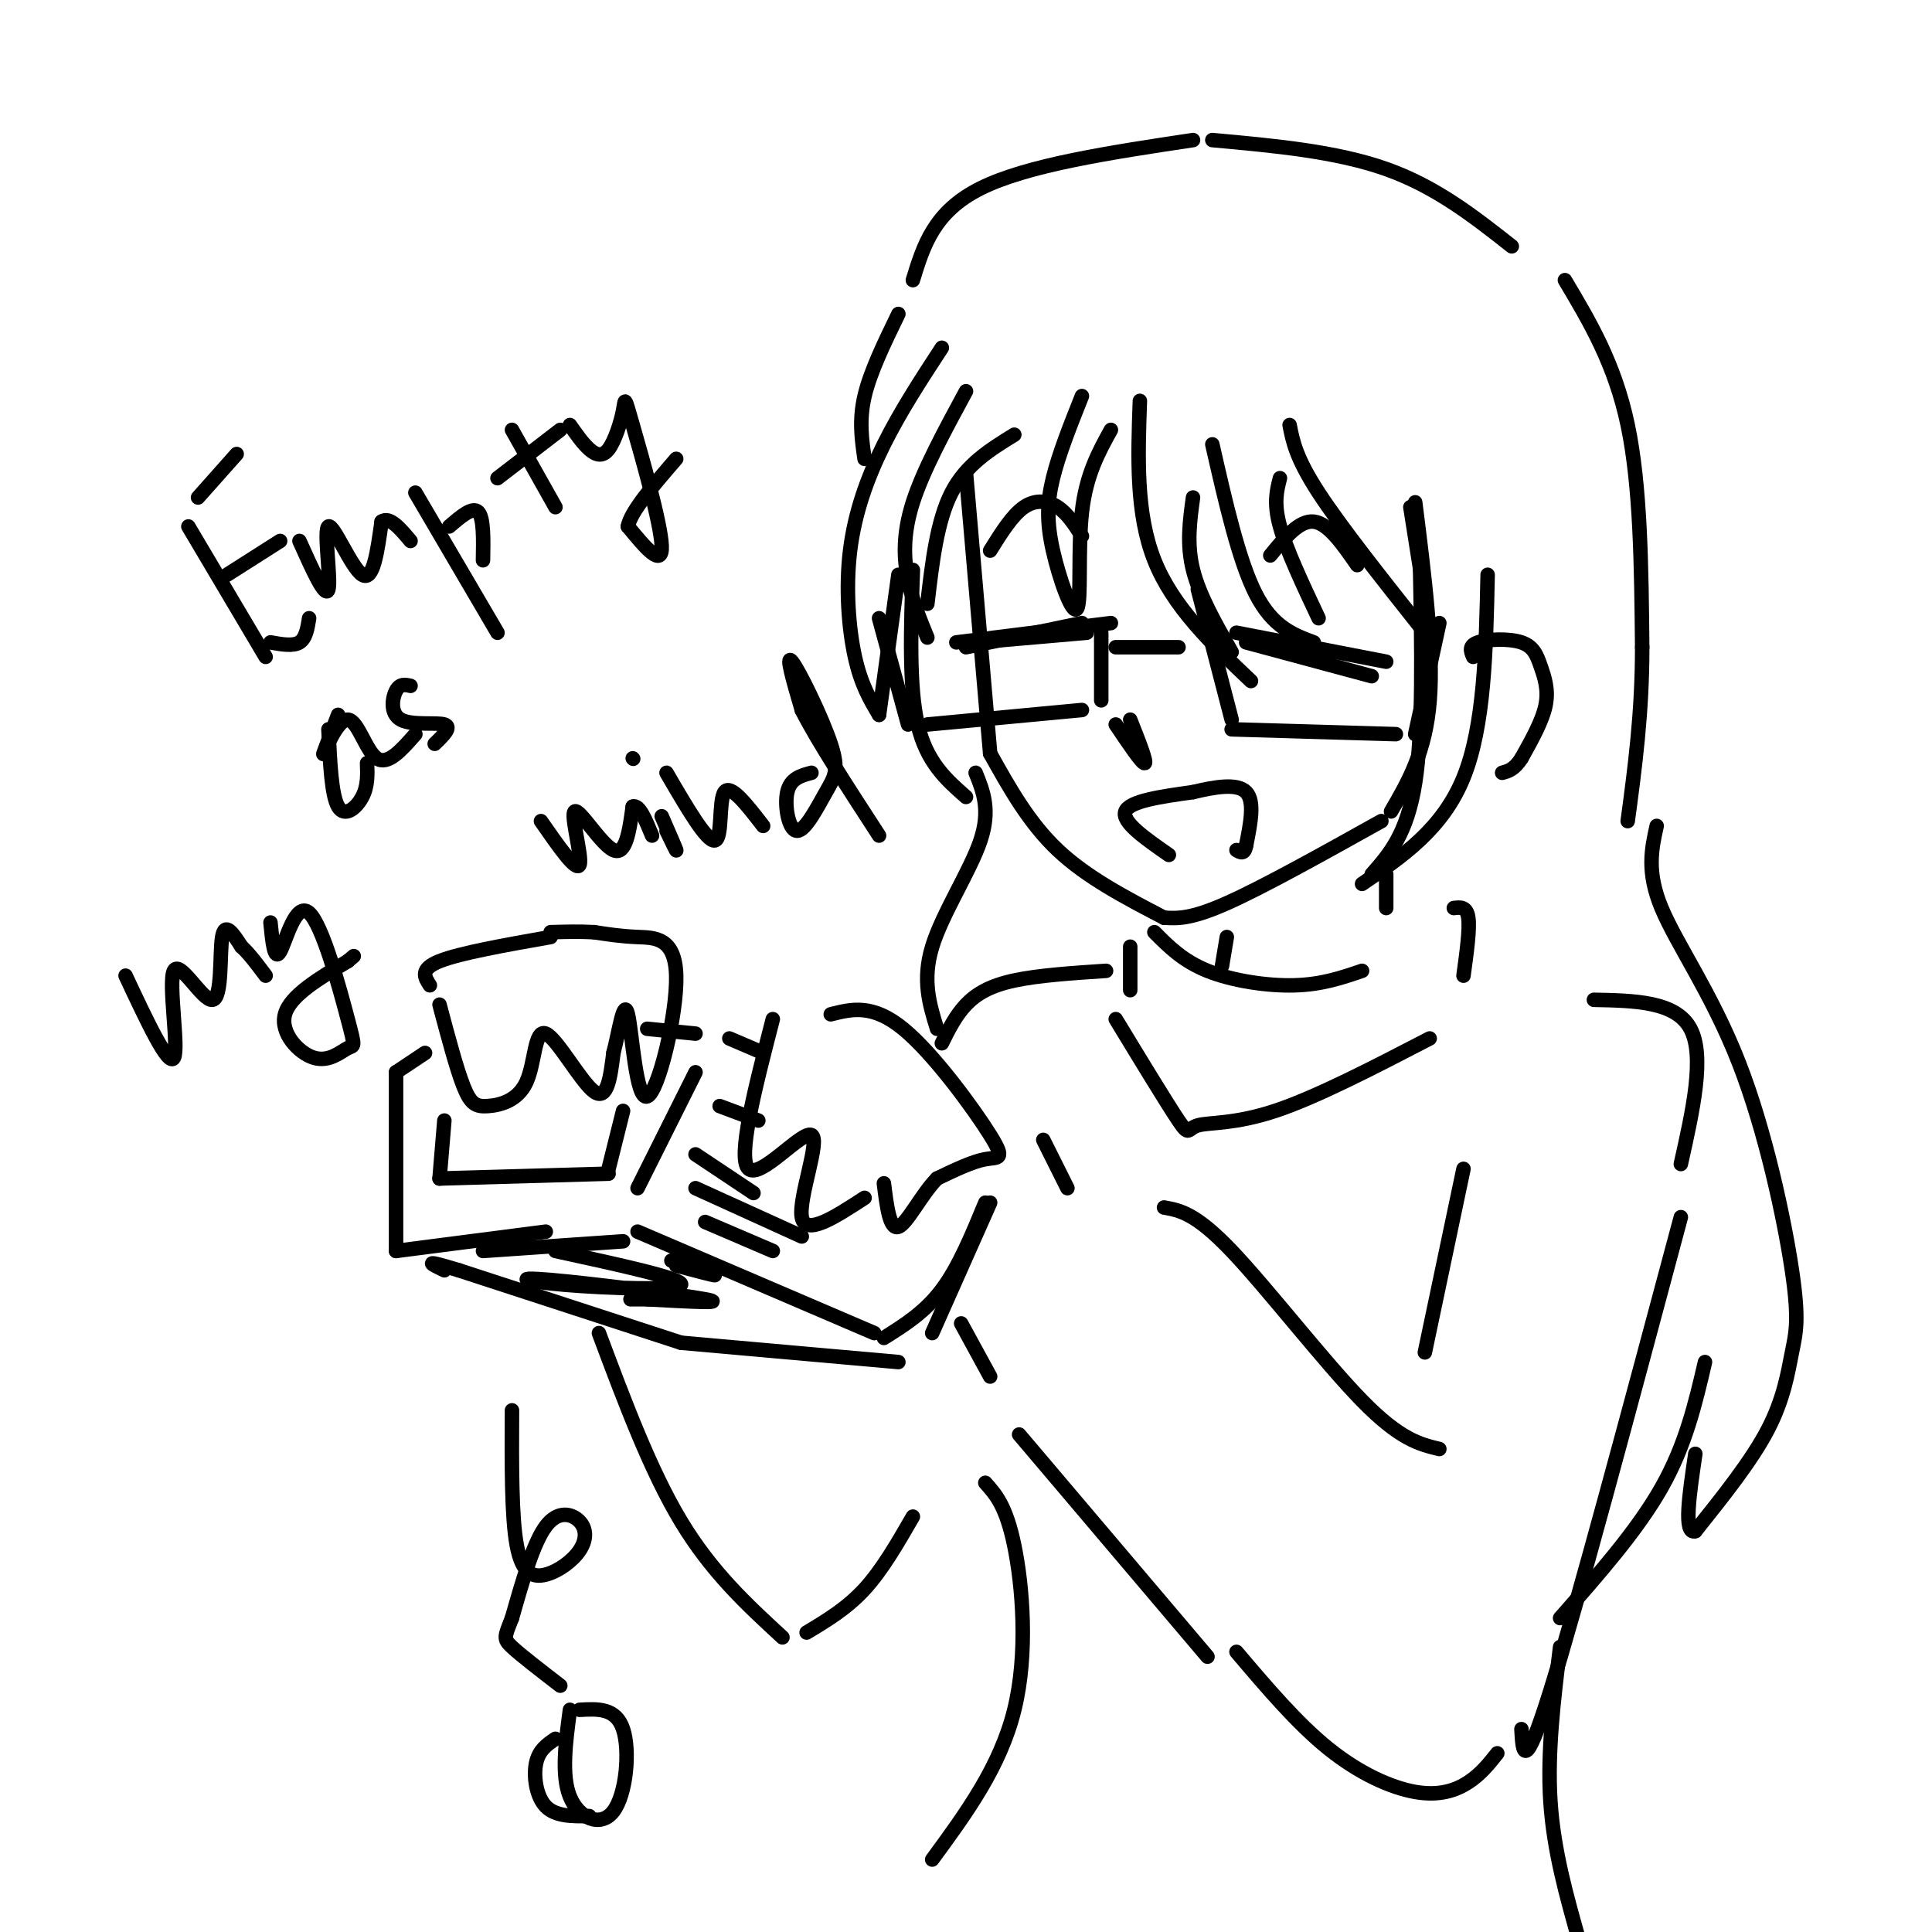 <svg viewBox='0 0 400 400' version='1.1' xmlns='http://www.w3.org/2000/svg' xmlns:xlink='http://www.w3.org/1999/xlink'><g fill='none' stroke='rgb(0,0,0)' stroke-width='3' stroke-linecap='round' stroke-linejoin='round'><path d='M200,98c0.000,0.000 5.000,58.000 5,58'/><path d='M205,156c4.000,7.167 8.000,14.333 14,20c6.000,5.667 14.000,9.833 22,14'/><path d='M241,190c2.750,0.167 5.500,0.333 13,-3c7.500,-3.333 19.750,-10.167 32,-17'/><path d='M202,133c0.000,0.000 23.000,-2.000 23,-2'/><path d='M200,134c0.000,0.000 24.000,-5.000 24,-5'/><path d='M198,133c0.000,0.000 32.000,-4.000 32,-4'/><path d='M256,131c0.000,0.000 31.000,6.000 31,6'/><path d='M258,133c0.000,0.000 26.000,7.000 26,7'/><path d='M231,150c2.750,4.083 5.500,8.167 6,8c0.500,-0.167 -1.250,-4.583 -3,-9'/><path d='M242,177c-4.917,-3.417 -9.833,-6.833 -9,-9c0.833,-2.167 7.417,-3.083 14,-4'/><path d='M247,164c4.622,-1.111 9.178,-1.889 11,0c1.822,1.889 0.911,6.444 0,11'/><path d='M258,175c-0.333,2.000 -1.167,1.500 -2,1'/><path d='M205,114c2.289,-3.667 4.578,-7.333 7,-9c2.422,-1.667 4.978,-1.333 7,0c2.022,1.333 3.511,3.667 5,6'/><path d='M263,115c3.000,-3.667 6.000,-7.333 9,-7c3.000,0.333 6.000,4.667 9,9'/><path d='M182,128c0.000,0.000 6.000,22.000 6,22'/><path d='M192,150c0.000,0.000 32.000,-3.000 32,-3'/><path d='M228,145c0.000,0.000 0.000,-14.000 0,-14'/><path d='M231,134c0.000,0.000 13.000,0.000 13,0'/><path d='M248,122c0.000,0.000 7.000,27.000 7,27'/><path d='M255,151c0.000,0.000 34.000,1.000 34,1'/><path d='M293,152c0.000,0.000 5.000,-23.000 5,-23'/><path d='M305,136c-0.491,-1.163 -0.982,-2.325 1,-3c1.982,-0.675 6.439,-0.861 9,0c2.561,0.861 3.228,2.770 4,5c0.772,2.230 1.649,4.780 1,8c-0.649,3.220 -2.825,7.110 -5,11'/><path d='M315,157c-1.500,2.333 -2.750,2.667 -4,3'/><path d='M200,81c-4.444,8.200 -8.889,16.400 -11,23c-2.111,6.600 -1.889,11.600 -1,16c0.889,4.400 2.444,8.200 4,12'/><path d='M192,125c1.000,-8.583 2.000,-17.167 5,-23c3.000,-5.833 8.000,-8.917 13,-12'/><path d='M224,82c-2.383,5.982 -4.766,11.965 -6,17c-1.234,5.035 -1.321,9.123 0,15c1.321,5.877 4.048,13.544 5,12c0.952,-1.544 0.129,-12.298 1,-20c0.871,-7.702 3.435,-12.351 6,-17'/><path d='M236,83c-0.417,11.667 -0.833,23.333 3,33c3.833,9.667 11.917,17.333 20,25'/><path d='M255,135c-3.333,-5.833 -6.667,-11.667 -8,-17c-1.333,-5.333 -0.667,-10.167 0,-15'/><path d='M251,92c2.750,12.083 5.500,24.167 9,31c3.500,6.833 7.750,8.417 12,10'/><path d='M273,128c-3.333,-7.083 -6.667,-14.167 -8,-19c-1.333,-4.833 -0.667,-7.417 0,-10'/><path d='M267,88c0.667,3.417 1.333,6.833 6,14c4.667,7.167 13.333,18.083 22,29'/><path d='M295,124c0.000,0.000 -3.000,-19.000 -3,-19'/><path d='M293,104c1.917,15.167 3.833,30.333 3,41c-0.833,10.667 -4.417,16.833 -8,23'/><path d='M294,117c0.333,17.167 0.667,34.333 -1,45c-1.667,10.667 -5.333,14.833 -9,19'/><path d='M282,183c8.333,-5.667 16.667,-11.333 21,-22c4.333,-10.667 4.667,-26.333 5,-42'/><path d='M195,72c-4.280,6.548 -8.560,13.095 -12,20c-3.440,6.905 -6.042,14.167 -7,22c-0.958,7.833 -0.274,16.238 1,22c1.274,5.762 3.137,8.881 5,12'/><path d='M182,148c0.000,0.000 4.000,-29.000 4,-29'/><path d='M189,118c-0.417,12.083 -0.833,24.167 1,32c1.833,7.833 5.917,11.417 10,15'/><path d='M179,95c-0.583,-4.000 -1.167,-8.000 0,-13c1.167,-5.000 4.083,-11.000 7,-17'/><path d='M189,58c2.167,-7.083 4.333,-14.167 14,-19c9.667,-4.833 26.833,-7.417 44,-10'/><path d='M251,29c12.833,1.167 25.667,2.333 36,6c10.333,3.667 18.167,9.833 26,16'/><path d='M324,58c5.167,8.667 10.333,17.333 13,30c2.667,12.667 2.833,29.333 3,46'/><path d='M340,134c0.000,13.667 -1.500,24.833 -3,36'/><path d='M254,194c0.000,0.000 -1.000,6.000 -1,6'/><path d='M287,181c0.000,0.000 0.000,7.000 0,7'/><path d='M239,193c2.956,2.978 5.911,5.956 11,8c5.089,2.044 12.311,3.156 18,3c5.689,-0.156 9.844,-1.578 14,-3'/><path d='M301,188c1.333,-0.167 2.667,-0.333 3,2c0.333,2.333 -0.333,7.167 -1,12'/><path d='M234,196c0.000,0.000 0.000,9.000 0,9'/><path d='M231,211c5.327,8.762 10.655,17.524 13,21c2.345,3.476 1.708,1.667 4,1c2.292,-0.667 7.512,-0.190 16,-3c8.488,-2.810 20.244,-8.905 32,-15'/><path d='M330,207c8.500,0.167 17.000,0.333 20,6c3.000,5.667 0.500,16.833 -2,28'/><path d='M229,201c-7.022,0.467 -14.044,0.933 -19,2c-4.956,1.067 -7.844,2.733 -10,5c-2.156,2.267 -3.578,5.133 -5,8'/><path d='M91,208c1.777,6.691 3.554,13.381 5,17c1.446,3.619 2.562,4.166 5,4c2.438,-0.166 6.200,-1.044 8,-5c1.800,-3.956 1.638,-10.988 4,-10c2.362,0.988 7.246,9.997 10,12c2.754,2.003 3.377,-2.998 4,-8'/><path d='M127,218c1.179,-4.454 2.128,-11.588 3,-8c0.872,3.588 1.667,17.900 4,17c2.333,-0.900 6.205,-17.012 6,-25c-0.205,-7.988 -4.487,-7.854 -8,-8c-3.513,-0.146 -6.256,-0.573 -9,-1'/><path d='M123,193c-3.000,-0.167 -6.000,-0.083 -9,0'/><path d='M160,211c-3.720,14.423 -7.440,28.845 -5,31c2.440,2.155 11.042,-7.958 13,-7c1.958,0.958 -2.726,12.988 -2,17c0.726,4.012 6.863,0.006 13,-4'/><path d='M172,210c4.333,-1.095 8.667,-2.190 15,3c6.333,5.190 14.667,16.667 18,22c3.333,5.333 1.667,4.524 -1,5c-2.667,0.476 -6.333,2.238 -10,4'/><path d='M194,244c-3.200,3.244 -6.200,9.356 -8,10c-1.800,0.644 -2.400,-4.178 -3,-9'/><path d='M134,213c0.000,0.000 10.000,1.000 10,1'/><path d='M151,215c0.000,0.000 7.000,3.000 7,3'/><path d='M88,218c0.000,0.000 -6.000,4.000 -6,4'/><path d='M82,222c0.000,0.000 0.000,37.000 0,37'/><path d='M82,259c0.000,0.000 31.000,-4.000 31,-4'/><path d='M132,255c0.000,0.000 49.000,21.000 49,21'/><path d='M183,277c4.250,-2.667 8.500,-5.333 12,-10c3.500,-4.667 6.250,-11.333 9,-18'/><path d='M205,249c0.000,0.000 -12.000,27.000 -12,27'/><path d='M186,282c0.000,0.000 -45.000,-4.000 -45,-4'/><path d='M141,278c0.000,0.000 -46.000,-15.000 -46,-15'/><path d='M95,263c-8.167,-2.500 -5.583,-1.250 -3,0'/><path d='M100,259c0.000,0.000 29.000,-2.000 29,-2'/><path d='M132,246c0.000,0.000 12.000,-24.000 12,-24'/><path d='M149,229c0.000,0.000 8.000,3.000 8,3'/><path d='M144,239c0.000,0.000 12.000,8.000 12,8'/><path d='M144,246c0.000,0.000 22.000,10.000 22,10'/><path d='M146,253c0.000,0.000 14.000,6.000 14,6'/><path d='M115,259c13.341,2.896 26.683,5.793 26,7c-0.683,1.207 -15.389,0.726 -24,0c-8.611,-0.726 -11.126,-1.695 -3,-1c8.126,0.695 26.893,3.056 32,4c5.107,0.944 -3.447,0.472 -12,0'/><path d='M134,269c-2.978,0.000 -4.422,0.000 -3,0c1.422,0.000 5.711,0.000 10,0'/><path d='M140,262c4.083,1.083 8.167,2.167 8,2c-0.167,-0.167 -4.583,-1.583 -9,-3'/><path d='M92,232c0.000,0.000 -1.000,12.000 -1,12'/><path d='M91,244c0.000,0.000 35.000,-1.000 35,-1'/><path d='M126,242c0.000,0.000 3.000,-12.000 3,-12'/><path d='M39,109c0.000,0.000 16.000,27.000 16,27'/><path d='M41,103c0.000,0.000 8.000,-9.000 8,-9'/><path d='M47,119c0.000,0.000 11.000,-7.000 11,-7'/><path d='M56,133c2.333,0.417 4.667,0.833 6,0c1.333,-0.833 1.667,-2.917 2,-5'/><path d='M62,112c2.720,6.060 5.440,12.119 6,10c0.560,-2.119 -1.042,-12.417 0,-13c1.042,-0.583 4.726,8.548 7,10c2.274,1.452 3.137,-4.774 4,-11'/><path d='M79,108c1.667,-1.167 3.833,1.417 6,4'/><path d='M86,102c0.000,0.000 17.000,29.000 17,29'/><path d='M93,109c2.417,-2.083 4.833,-4.167 6,-3c1.167,1.167 1.083,5.583 1,10'/><path d='M106,89c0.000,0.000 9.000,16.000 9,16'/><path d='M103,99c0.000,0.000 13.000,-10.000 13,-10'/><path d='M118,88c1.328,1.901 2.656,3.803 4,5c1.344,1.197 2.703,1.691 4,0c1.297,-1.691 2.533,-5.567 3,-8c0.467,-2.433 0.164,-3.424 2,3c1.836,6.424 5.810,20.264 6,25c0.190,4.736 -3.405,0.368 -7,-4'/><path d='M130,109c0.500,-3.000 5.250,-8.500 10,-14'/><path d='M70,148c-1.702,4.440 -3.405,8.881 -3,8c0.405,-0.881 2.917,-7.083 5,-7c2.083,0.083 3.738,6.452 6,8c2.262,1.548 5.131,-1.726 8,-5'/><path d='M85,142c-1.101,-0.250 -2.202,-0.500 -3,1c-0.798,1.500 -1.292,4.750 1,6c2.292,1.250 7.369,0.500 9,1c1.631,0.500 -0.185,2.250 -2,4'/><path d='M26,202c4.459,9.512 8.919,19.024 10,17c1.081,-2.024 -1.215,-15.584 0,-18c1.215,-2.416 5.943,6.311 8,6c2.057,-0.311 1.445,-9.660 2,-13c0.555,-3.340 2.278,-0.670 4,2'/><path d='M50,196c1.500,1.333 3.250,3.667 5,6'/><path d='M56,191c0.398,4.069 0.797,8.138 2,6c1.203,-2.138 3.212,-10.483 6,-8c2.788,2.483 6.355,15.792 8,22c1.645,6.208 1.369,5.313 0,6c-1.369,0.687 -3.830,2.954 -7,2c-3.170,-0.954 -7.049,-5.130 -6,-9c1.049,-3.870 7.024,-7.435 13,-11'/><path d='M72,199c2.167,-1.833 1.083,-0.917 0,0'/><path d='M112,170c3.708,5.339 7.417,10.679 8,9c0.583,-1.679 -1.958,-10.375 -1,-11c0.958,-0.625 5.417,6.821 8,8c2.583,1.179 3.292,-3.911 4,-9'/><path d='M131,167c1.333,-0.500 2.667,2.750 4,6'/><path d='M137,169c1.417,3.250 2.833,6.500 3,7c0.167,0.500 -0.917,-1.750 -2,-4'/><path d='M131,157c0.000,0.000 0.100,0.100 0.1,0.1'/><path d='M138,160c4.178,7.178 8.356,14.356 10,14c1.644,-0.356 0.756,-8.244 2,-10c1.244,-1.756 4.622,2.622 8,7'/><path d='M168,160c-2.184,0.582 -4.368,1.165 -5,4c-0.632,2.835 0.286,7.923 2,8c1.714,0.077 4.222,-4.856 6,-8c1.778,-3.144 2.825,-4.500 1,-10c-1.825,-5.500 -6.521,-15.143 -8,-17c-1.479,-1.857 0.261,4.071 2,10'/><path d='M166,147c3.000,6.000 9.500,16.000 16,26'/><path d='M89,204c-1.083,-1.667 -2.167,-3.333 2,-5c4.167,-1.667 13.583,-3.333 23,-5'/><path d='M68,151c0.311,6.822 0.622,13.644 2,16c1.378,2.356 3.822,0.244 5,-2c1.178,-2.244 1.089,-4.622 1,-7'/><path d='M216,236c0.000,0.000 5.000,10.000 5,10'/><path d='M199,274c0.000,0.000 6.000,11.000 6,11'/><path d='M211,297c0.000,0.000 39.000,46.000 39,46'/><path d='M241,250c3.267,0.578 6.533,1.156 14,9c7.467,7.844 19.133,22.956 27,31c7.867,8.044 11.933,9.022 16,10'/><path d='M303,242c0.000,0.000 -8.000,38.000 -8,38'/><path d='M348,252c-10.750,40.167 -21.500,80.333 -27,98c-5.500,17.667 -5.750,12.833 -6,8'/><path d='M310,363c-1.714,2.161 -3.429,4.321 -6,6c-2.571,1.679 -6.000,2.875 -11,2c-5.000,-0.875 -11.571,-3.821 -18,-9c-6.429,-5.179 -12.714,-12.589 -19,-20'/><path d='M124,276c5.333,14.250 10.667,28.500 17,39c6.333,10.500 13.667,17.250 21,24'/><path d='M167,338c4.167,-2.500 8.333,-5.000 12,-9c3.667,-4.000 6.833,-9.500 10,-15'/><path d='M204,307c2.156,2.400 4.311,4.800 6,13c1.689,8.200 2.911,22.200 0,34c-2.911,11.800 -9.956,21.400 -17,31'/><path d='M323,341c-1.333,10.917 -2.667,21.833 -2,32c0.667,10.167 3.333,19.583 6,29'/><path d='M343,171c-1.060,4.753 -2.120,9.506 1,17c3.120,7.494 10.419,17.729 16,32c5.581,14.271 9.444,32.578 11,43c1.556,10.422 0.803,12.960 0,17c-0.803,4.040 -1.658,9.583 -5,16c-3.342,6.417 -9.171,13.709 -15,21'/><path d='M351,317c-2.500,0.833 -1.250,-7.583 0,-16'/><path d='M353,282c-2.000,8.583 -4.000,17.167 -9,26c-5.000,8.833 -13.000,17.917 -21,27'/><path d='M202,160c1.556,3.844 3.111,7.689 1,14c-2.111,6.311 -7.889,15.089 -10,22c-2.111,6.911 -0.556,11.956 1,17'/><path d='M106,292c-0.056,11.046 -0.113,22.091 1,28c1.113,5.909 3.395,6.680 6,6c2.605,-0.680 5.533,-2.811 7,-5c1.467,-2.189 1.472,-4.435 0,-6c-1.472,-1.565 -4.421,-2.447 -7,1c-2.579,3.447 -4.790,11.224 -7,19'/><path d='M106,335c-1.533,3.933 -1.867,4.267 0,6c1.867,1.733 5.933,4.867 10,8'/><path d='M118,354c-0.905,6.786 -1.810,13.571 0,18c1.810,4.429 6.333,6.500 9,3c2.667,-3.500 3.476,-12.571 2,-17c-1.476,-4.429 -5.238,-4.214 -9,-4'/><path d='M115,360c-1.711,1.156 -3.422,2.311 -4,5c-0.578,2.689 -0.022,6.911 2,9c2.022,2.089 5.511,2.044 9,2'/></g>
</svg>